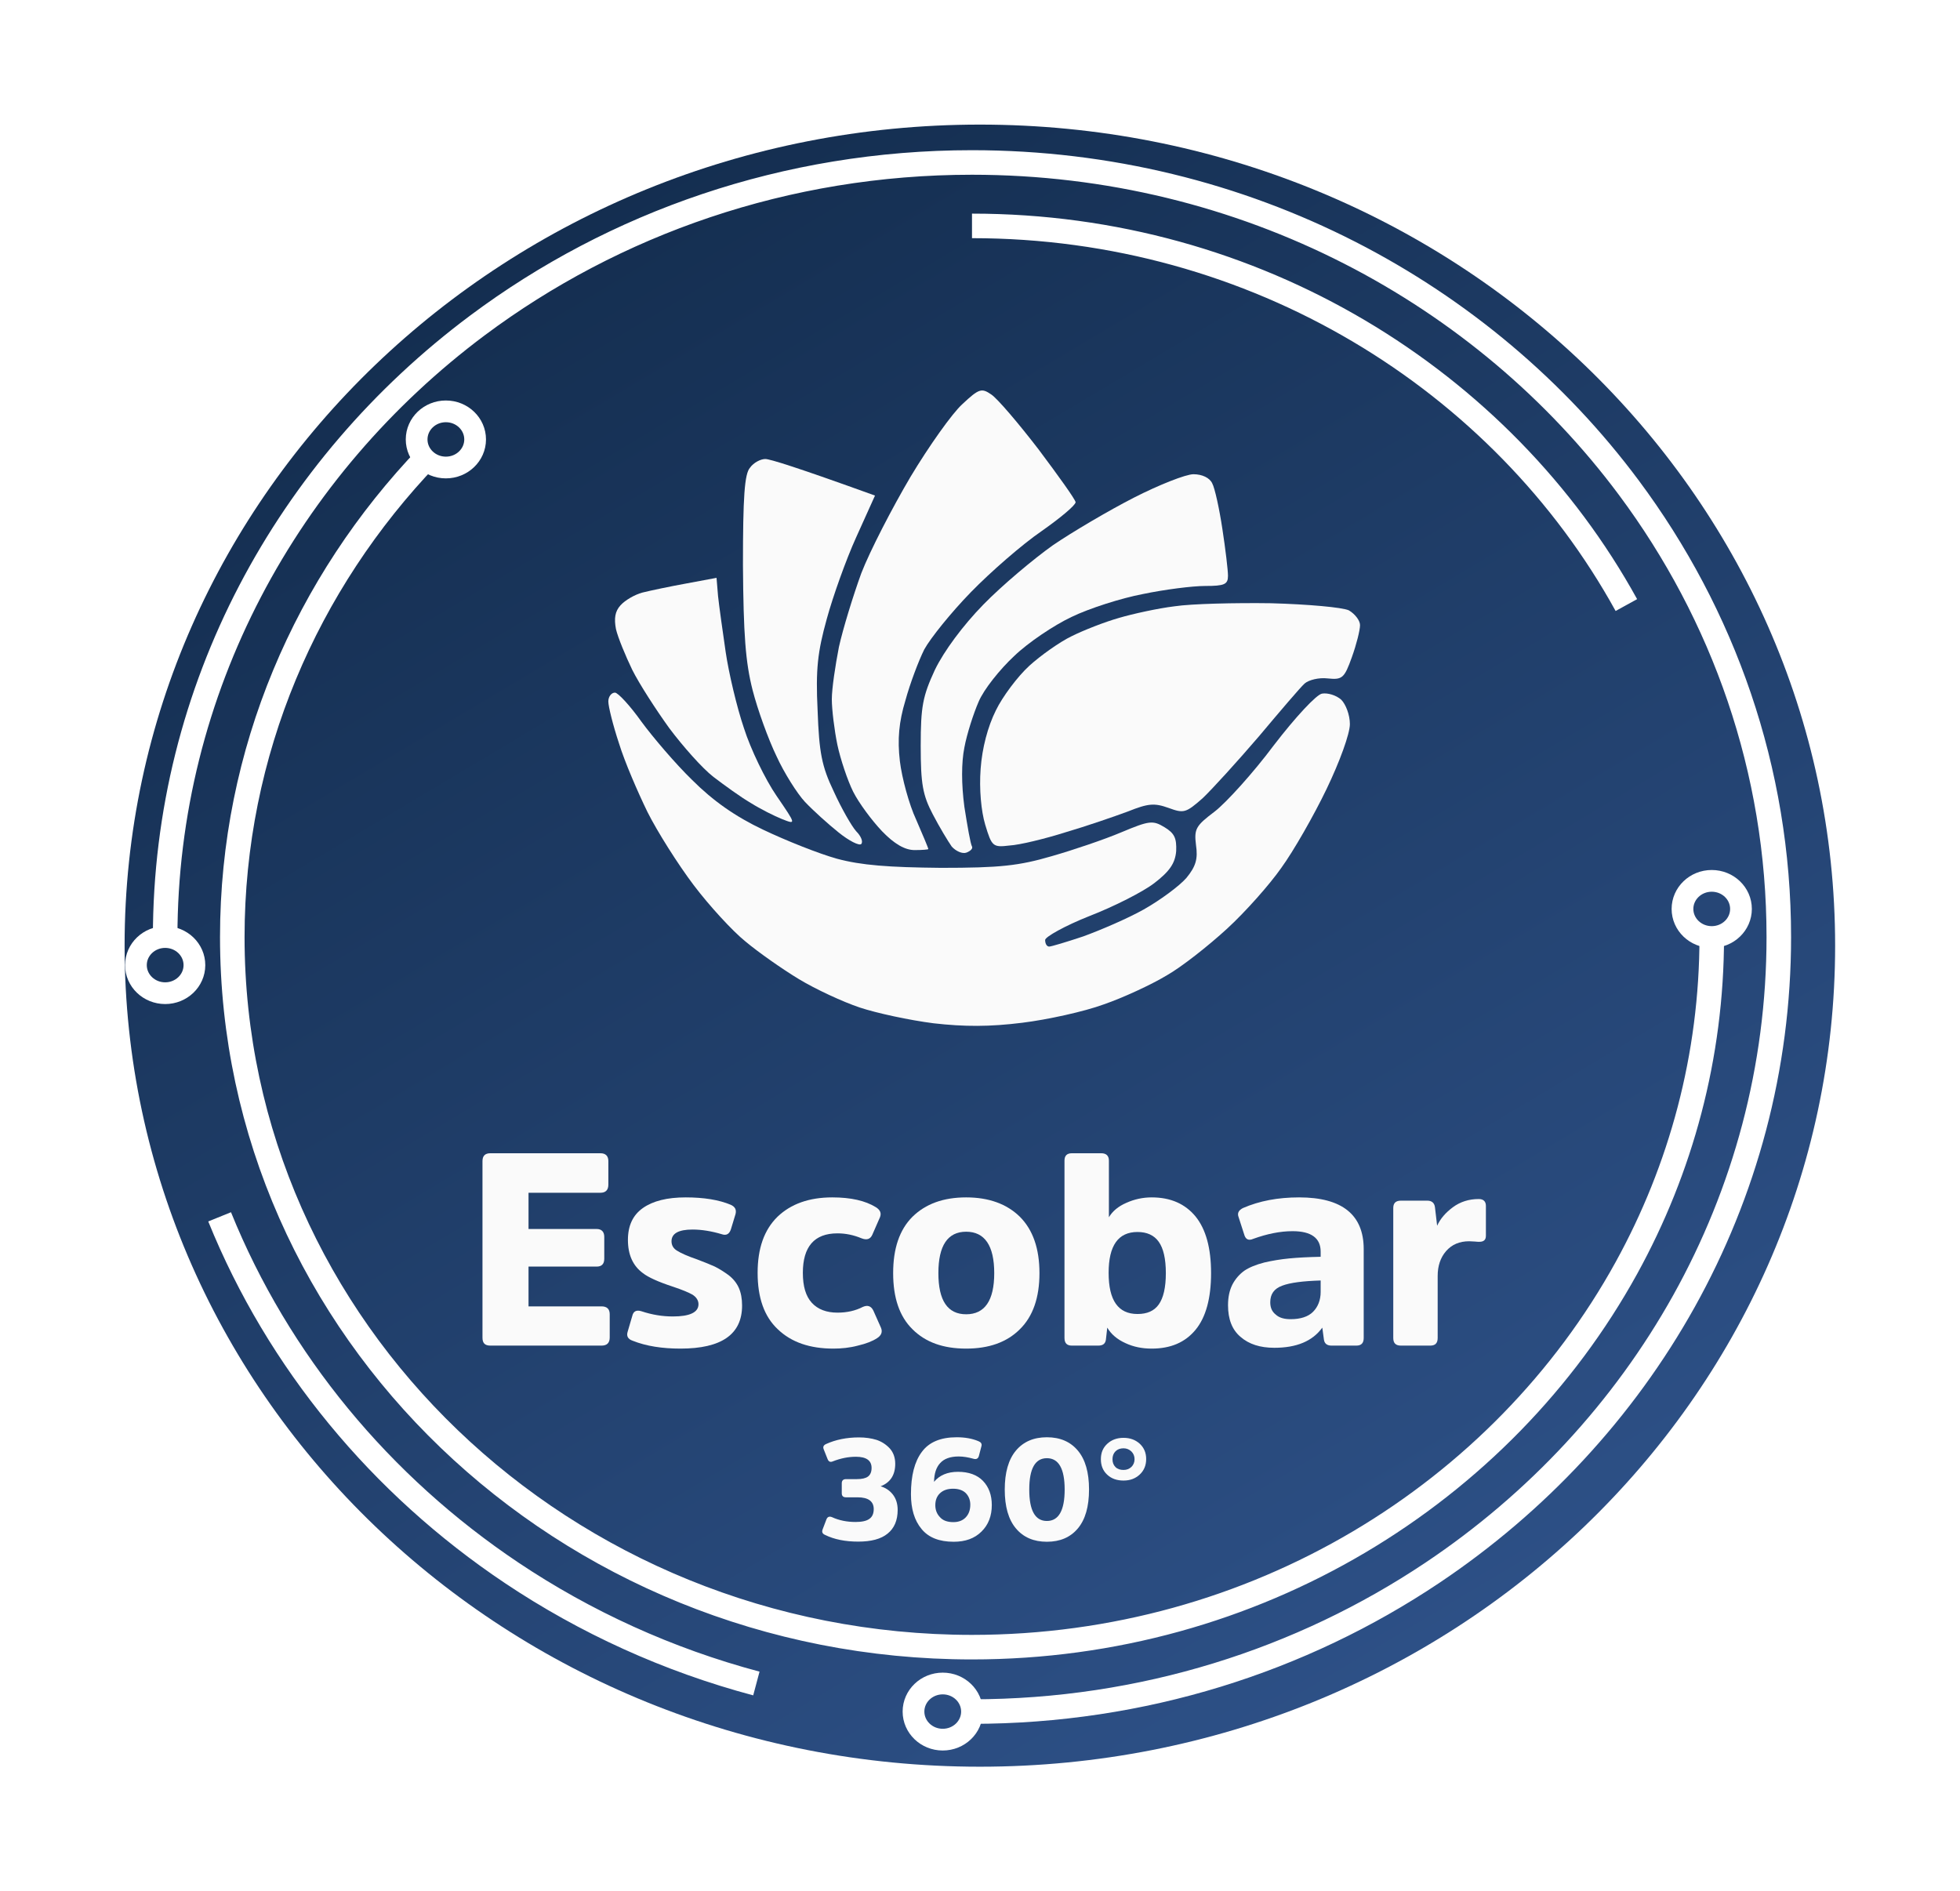 <svg width="1227" height="1184" viewBox="0 0 1227 1184" fill="none" xmlns="http://www.w3.org/2000/svg">
<g filter="url(#filter0_d_3405_15751)">
<path d="M613.417 1106C909.119 1106 1148.83 875.874 1148.83 592C1148.83 308.126 909.119 78 613.417 78C317.714 78 78 308.126 78 592C78 875.874 317.714 1106 613.417 1106Z" fill="url(#paint0_linear_3405_15751)"/>
<g filter="url(#filter1_d_3405_15751)">
<g filter="url(#filter2_d_3405_15751)">
<path d="M700.379 364.429C708.964 361.885 724.862 358.387 735.354 357.116C745.847 355.526 773.191 354.89 795.765 355.208C818.658 355.844 840.279 357.752 844.412 359.659C848.228 361.885 851.407 366.018 851.407 368.88C851.407 372.059 849.182 380.962 846.32 388.911C841.551 402.265 840.279 403.219 831.058 402.265C825.653 401.629 819.294 403.219 816.75 405.445C814.207 407.67 801.489 422.614 788.134 438.512C774.78 454.092 758.883 471.579 752.842 477.303C742.349 486.523 741.077 486.841 731.539 483.344C722.636 480.164 718.82 480.482 706.102 485.569C697.517 488.749 680.03 494.79 666.994 498.605C653.958 502.739 638.06 506.554 632.019 506.872C621.526 508.144 620.89 507.508 616.757 493.836C614.213 485.251 612.941 471.579 613.895 458.861C614.849 445.825 618.347 432.471 623.434 422.296C627.567 413.712 637.106 400.993 644.419 394.316C651.414 387.957 663.496 379.372 670.809 375.875C678.44 372.06 691.476 366.972 700.379 364.429Z" fill="#FAFAFA"/>
</g>
<g filter="url(#filter3_d_3405_15751)">
<path d="M387.517 442.959C383.701 431.512 380.84 419.748 380.84 416.886V416.568C380.84 413.707 382.748 411.163 384.973 411.163C386.881 411.163 394.512 419.43 401.507 429.287C408.502 438.825 422.81 455.677 433.302 465.851C446.339 478.887 460.329 488.744 477.816 497.011C491.806 503.688 512.473 511.955 523.919 515.134C539.181 519.268 556.351 520.539 589.1 520.857C625.983 520.857 637.747 519.586 658.414 513.544C671.768 509.729 691.482 503.052 701.974 498.601C719.462 491.288 721.687 490.97 729 495.421C735.359 499.237 736.631 502.416 736.313 510.365C735.677 517.996 732.18 523.083 722.641 530.396C715.646 535.801 697.523 545.022 681.943 551.063C666.681 557.104 654.281 564.099 654.281 566.007C654.281 568.233 655.235 570.14 656.824 570.14C658.096 570.14 667.635 567.279 678.127 563.781C688.62 559.966 705.789 552.653 715.964 546.93C726.139 541.207 738.221 532.304 742.672 527.217C748.713 519.904 749.985 515.134 748.713 506.549C747.442 496.375 748.713 494.467 760.478 485.564C767.473 480.159 784.324 461.718 797.36 444.23C811.032 426.425 824.069 412.435 827.566 411.799C831.064 411.163 836.469 412.753 839.648 415.614C842.51 418.476 845.054 425.153 845.054 430.876C845.054 436.917 838.694 454.405 830.428 471.574C822.479 488.108 809.761 510.365 802.13 520.857C794.817 531.35 779.555 548.52 768.109 559.012C756.662 569.505 739.811 582.859 730.272 588.264C720.733 593.987 702.928 602.254 690.846 606.387C678.763 610.839 655.553 615.926 639.973 617.834C619.624 620.377 603.726 620.377 584.331 618.152C569.387 616.244 548.72 611.792 538.227 608.295C527.735 604.797 510.565 596.849 500.073 590.49C489.58 584.13 474.636 573.638 466.688 566.961C458.739 560.602 444.113 544.704 434.256 531.668C424.4 518.632 411.363 497.965 405.322 485.882C399.281 473.482 391.014 454.405 387.517 442.959Z" fill="#FAFAFA"/>
</g>
<g filter="url(#filter4_d_3405_15751)">
<path d="M570.019 276.038C581.466 256.961 596.092 236.294 602.451 230.571C612.943 220.714 614.533 220.396 620.574 224.529C624.39 227.073 637.426 242.335 650.144 258.869C662.544 275.402 673.037 290.028 673.355 291.936C673.355 293.844 663.816 301.792 652.052 310.059C639.969 318.326 620.256 335.496 607.856 348.214C595.456 360.932 582.42 377.148 578.604 384.143C575.107 391.138 569.701 405.446 566.84 415.938C562.706 429.61 561.752 440.421 563.342 454.093C564.614 464.585 569.065 481.119 573.517 490.657C577.65 500.196 581.148 508.463 581.148 509.099C581.148 509.417 577.332 509.735 572.563 509.735C566.522 509.735 559.845 505.919 552.214 497.97C545.855 491.293 537.588 480.165 534.09 473.17C530.593 466.175 526.142 452.821 524.234 443.918C522.326 434.697 520.736 421.661 520.736 415.302C520.736 408.625 522.962 393.999 525.188 382.553C527.731 371.107 534.09 350.439 539.178 336.449C544.583 322.459 558.573 295.433 570.019 276.038Z" fill="#FAFAFA"/>
</g>
<g filter="url(#filter5_d_3405_15751)">
<path d="M659.05 318.958C671.132 310.691 694.343 297.019 709.922 289.07C725.502 281.121 742.354 274.444 747.123 274.444C752.528 274.444 757.298 276.67 758.887 280.168C760.477 283.029 763.339 296.065 765.246 308.783C767.154 321.184 768.744 334.538 768.744 338.035C768.744 343.441 766.518 344.394 754.436 344.394C746.487 344.394 729 346.62 715.328 349.482C701.973 352.025 681.942 358.384 670.814 363.79C660.003 368.877 643.788 379.687 634.885 388.272C625.982 396.539 615.808 409.257 612.628 416.888C609.449 424.201 605.315 436.919 603.725 445.504C601.818 455.043 601.818 468.397 603.725 482.705C605.633 494.787 607.541 505.915 608.495 507.505C609.131 508.777 607.541 510.367 604.997 511.321C602.454 512.274 598.32 510.367 595.777 507.505C593.551 504.326 588.146 495.423 584.012 487.474C577.653 475.392 576.381 468.397 576.381 444.55C576.381 419.75 577.653 413.391 585.284 396.857C591.007 385.093 602.772 369.195 615.49 356.159C627.254 344.076 646.967 327.543 659.05 318.958Z" fill="#FAFAFA"/>
</g>
<g filter="url(#filter6_d_3405_15751)">
<path d="M465.102 331.365C465.102 288.759 466.056 274.133 469.553 270.317C471.779 267.138 476.23 264.912 479.092 264.912C481.954 264.912 498.487 269.999 547.77 287.805L536.006 313.877C529.647 327.867 521.38 351.078 517.565 365.068C511.841 385.735 510.57 396.545 511.841 422.3C512.795 448.69 514.385 457.275 522.016 473.172C526.785 483.665 533.144 494.793 536.006 497.973C538.868 500.834 540.457 504.332 539.185 505.922C537.914 507.194 531.555 504.014 524.878 498.609C518.518 493.522 508.98 484.937 503.893 479.532C499.123 474.444 490.856 461.408 486.087 450.916C481 440.423 474.323 421.982 471.143 409.581C466.692 392.094 465.42 374.924 465.102 331.365Z" fill="#FAFAFA"/>
</g>
<g filter="url(#filter7_d_3405_15751)">
<path d="M402.142 348.531C407.23 347.259 419.312 344.715 429.804 342.808L448.564 339.31L449.518 350.757C450.154 356.798 452.379 372.695 454.287 385.732C456.195 398.768 461.282 420.389 465.733 433.425C469.867 446.461 479.087 465.538 486.082 475.713C498.483 493.836 498.483 493.836 489.58 490.339C484.811 488.431 475.908 483.98 469.867 480.164C463.826 476.667 453.333 469.036 446.656 463.948C439.661 458.543 427.579 444.871 418.994 433.425C410.727 421.978 400.235 405.763 395.783 396.86C391.65 388.275 386.881 376.829 385.609 371.424C384.337 364.747 384.973 360.295 388.47 356.48C391.332 353.3 397.373 349.803 402.142 348.531Z" fill="#FAFAFA"/>
</g>
<path d="M876.988 740.423H893.533C896.262 740.423 897.967 741.788 898.309 744.517L899.673 756.115C901.72 751.681 904.961 747.928 909.566 744.517C914.171 741.105 919.629 739.4 925.77 739.4C928.669 739.4 930.204 740.935 930.204 743.664V762.426C930.204 764.985 928.84 766.179 926.111 766.179C925.428 766.179 924.576 766.179 923.211 766.008C921.847 766.008 920.823 765.837 919.8 765.837C913.659 765.837 908.884 767.884 905.302 771.978C901.72 776.071 900.014 781.359 900.014 787.499V826.388C900.014 829.629 898.479 831.164 895.409 831.164H876.988C873.747 831.164 872.212 829.629 872.212 826.388V745.028C872.212 741.958 873.747 740.423 876.988 740.423Z" fill="#FAFAFA"/>
<path d="M853.709 770.784V826.388C853.709 829.629 852.174 831.164 849.104 831.164H833.582C830.853 831.164 829.147 829.97 828.806 827.412L827.783 819.907C821.643 828.435 811.579 832.529 797.763 832.529C788.894 832.529 781.901 830.311 776.613 825.706C771.326 821.271 768.767 814.619 768.767 805.92C768.767 800.974 769.62 796.71 771.496 792.957C773.373 789.376 775.931 786.476 779.001 784.259C782.071 782.212 786.165 780.506 791.453 779.142C796.57 777.948 801.857 777.095 807.145 776.583C812.432 776.071 818.914 775.73 826.76 775.56V772.319C826.76 763.791 820.79 759.527 809.191 759.527C801.345 759.527 793.158 761.232 784.63 764.302C781.56 765.667 779.684 764.644 778.831 761.403L775.419 750.828C774.396 748.269 775.419 746.393 778.148 745.029C788.382 740.594 799.981 738.377 813.285 738.377C840.234 738.377 853.709 749.293 853.709 770.784ZM826.76 797.563V790.399C815.673 790.74 807.656 791.763 802.71 793.64C797.593 795.516 795.205 798.927 795.205 804.044C795.205 807.285 796.228 809.843 798.616 811.72C800.834 813.766 803.904 814.619 807.997 814.619C814.138 814.619 818.914 813.084 821.984 810.014C825.054 806.944 826.76 802.68 826.76 797.563Z" fill="#FAFAFA"/>
<path d="M694.023 785.623C694.023 802.85 699.993 811.378 712.103 811.378C718.073 811.378 722.507 809.502 725.407 805.409C728.307 801.315 729.842 794.834 729.842 785.794C729.842 776.754 728.307 770.272 725.407 766.179C722.507 762.085 718.073 760.038 712.103 760.038C699.993 760.038 694.023 768.567 694.023 785.623ZM693.17 819.907L692.317 827.412C691.976 829.97 690.441 831.164 687.542 831.164H670.997C667.927 831.164 666.392 829.629 666.392 826.388V715.35C666.392 712.28 667.927 710.745 670.997 710.745H689.418C692.488 710.745 694.194 712.28 694.194 715.35V750.828C696.411 747.075 699.993 744.005 705.11 741.788C710.056 739.57 715.344 738.376 720.972 738.376C732.912 738.376 741.952 742.47 748.433 750.316C754.915 758.333 758.156 770.102 758.156 785.794C758.156 801.486 754.915 813.425 748.433 821.271C741.952 829.117 732.912 833.04 720.972 833.04C715.173 833.04 709.715 832.017 704.598 829.629C699.311 827.241 695.558 824 693.17 819.907Z" fill="#FAFAFA"/>
<path d="M604.843 833.04C590.516 833.04 579.429 829.117 571.242 820.93C563.054 812.914 559.131 801.145 559.131 785.794C559.131 770.443 563.054 758.674 571.242 750.487C579.429 742.47 590.516 738.377 604.843 738.377C619 738.377 630.257 742.47 638.444 750.487C646.632 758.674 650.725 770.443 650.725 785.794C650.725 801.145 646.632 812.914 638.444 820.93C630.257 829.117 619 833.04 604.843 833.04ZM604.843 811.549C616.441 811.549 622.411 803.021 622.411 785.794C622.411 768.567 616.441 759.868 604.843 759.868C593.245 759.868 587.445 768.567 587.445 785.794C587.445 803.021 593.245 811.549 604.843 811.549Z" fill="#FAFAFA"/>
<path d="M474.288 785.623C474.288 770.272 478.381 758.674 486.739 750.487C495.097 742.47 506.525 738.377 521.023 738.377C532.621 738.377 541.661 740.423 548.313 744.517C551.042 746.223 551.895 748.269 550.872 750.828L546.096 761.744C544.902 764.473 542.685 765.326 539.273 763.961C534.327 761.915 529.38 760.891 524.263 760.891C509.765 760.891 502.602 769.249 502.602 785.623C502.602 794.151 504.478 800.292 508.23 804.385C511.983 808.479 517.441 810.526 524.263 810.526C530.233 810.526 535.521 809.332 540.126 806.944C543.196 805.579 545.414 806.432 546.778 809.332L551.554 820.077C552.577 822.636 551.725 824.853 548.995 826.559C546.096 828.435 542.173 829.97 537.056 831.164C531.939 832.529 526.822 833.04 521.705 833.04C507.036 833.04 495.438 829.117 486.91 820.93C478.381 812.914 474.288 801.145 474.288 785.623Z" fill="#FAFAFA"/>
<path d="M464.56 806.091C464.56 824.171 451.597 833.04 426.012 833.04C414.584 833.04 404.521 831.505 395.992 828.094C393.093 827.071 392.069 825.194 392.922 822.465L395.822 812.572C396.504 809.673 398.38 808.649 401.621 809.673C408.273 811.89 414.755 812.914 421.236 812.914C431.811 812.914 437.269 810.355 437.269 805.238C437.269 802.85 435.905 800.803 433.517 799.268C431.129 797.904 427.035 796.198 421.407 794.322C412.025 791.252 405.715 788.352 402.474 785.794C396.163 781.188 393.093 774.195 393.093 764.985C393.093 756.115 396.163 749.463 402.474 745.029C408.785 740.594 417.654 738.377 429.253 738.377C440.68 738.377 450.062 739.912 457.396 742.982C460.125 744.176 461.148 746.052 460.466 748.781L457.566 758.333C456.543 761.403 454.667 762.426 451.767 761.403C445.456 759.527 439.316 758.503 433.517 758.503C424.647 758.503 420.383 761.062 420.383 765.838C420.383 768.396 421.577 770.443 423.965 771.807C426.353 773.342 430.617 775.219 436.587 777.265C441.192 778.971 444.774 780.506 447.503 781.7C450.232 783.065 452.961 784.77 456.031 786.988C458.931 789.205 461.148 791.934 462.513 795.004C463.877 798.074 464.56 801.827 464.56 806.091Z" fill="#FAFAFA"/>
<path d="M373.51 781.7H330.869V806.603H376.581C379.992 806.603 381.698 808.308 381.698 811.549V826.047C381.698 829.458 379.992 831.164 376.581 831.164H306.99C303.579 831.164 302.043 829.629 302.043 826.218V715.691C302.043 712.451 303.579 710.745 306.99 710.745H375.898C379.139 710.745 380.845 712.451 380.845 715.691V730.36C380.845 733.771 379.139 735.477 375.898 735.477H330.869V758.162H373.51C376.581 758.162 378.286 759.868 378.286 763.108V776.754C378.286 780.165 376.581 781.7 373.51 781.7Z" fill="#FAFAFA"/>
<path d="M529.654 914.746H536.474C539.615 914.746 541.948 914.207 543.384 913.13C544.819 912.053 545.627 910.259 545.627 907.746C545.627 903.08 542.307 900.747 535.846 900.747C531 900.747 526.244 901.734 521.398 903.618C519.783 904.336 518.706 903.798 518.078 902.182L515.655 896.08C515.027 894.555 515.565 893.478 517.18 892.76C523.103 890.068 530.013 888.632 537.73 888.632C541.768 888.632 545.448 889.17 548.678 890.158C551.909 891.234 554.691 893.029 557.024 895.542C559.267 898.054 560.434 901.285 560.434 905.144C560.434 912.143 557.383 916.899 551.281 919.232C554.332 920.13 556.934 921.835 558.908 924.347C560.882 926.86 561.959 930.091 561.959 934.039C561.959 940.59 559.806 945.525 555.678 948.846C551.55 952.256 545.358 953.871 537.282 953.871C529.205 953.871 522.295 952.525 516.463 949.653C514.847 948.935 514.399 947.859 514.937 946.333L517.36 939.962C517.988 938.346 519.155 937.898 520.77 938.526C525.257 940.59 530.192 941.577 535.577 941.577C539.525 941.577 542.486 940.949 544.281 939.603C546.076 938.346 546.973 936.282 546.973 933.501C546.973 928.655 543.563 926.142 536.923 926.142H529.654C527.859 926.142 526.962 925.335 526.962 923.54V917.348C526.962 915.643 527.859 914.746 529.654 914.746Z" fill="#FAFAFA"/>
<path d="M609.402 902.003C606.171 901.105 603.12 900.567 600.159 900.567C594.864 900.567 591.005 902.003 588.583 904.695C586.07 907.387 584.814 911.336 584.724 916.451C588.134 912.323 593.159 910.169 599.71 910.169C606.53 910.169 611.824 912.143 615.414 915.912C619.003 919.681 620.888 924.706 620.888 930.988C620.888 937.808 618.734 943.372 614.427 947.589C610.119 951.897 604.287 953.961 597.018 953.961C588.044 953.961 581.314 951.358 576.917 945.974C572.43 940.59 570.276 933.321 570.276 924.168C570.276 912.592 572.52 903.798 577.096 897.695C581.583 891.593 588.852 888.542 598.902 888.542C604.107 888.542 608.594 889.35 612.453 890.965C614.068 891.593 614.786 892.58 614.427 894.016L612.812 900.208C612.363 901.913 611.196 902.541 609.402 902.003ZM596.838 941.667C600.069 941.667 602.671 940.68 604.556 938.705C606.44 936.731 607.427 934.129 607.427 930.719C607.427 927.847 606.44 925.424 604.645 923.54C602.851 921.745 600.159 920.758 596.659 920.758C593.069 920.758 590.377 921.745 588.403 923.63C586.429 925.514 585.531 928.027 585.531 931.078C585.531 933.949 586.429 936.462 588.403 938.526C590.288 940.68 593.069 941.667 596.838 941.667Z" fill="#FAFAFA"/>
<path d="M655.374 888.542C663.629 888.542 670.091 891.324 674.757 896.888C679.423 902.452 681.756 910.528 681.756 921.207C681.756 931.975 679.423 940.051 674.757 945.615C670.091 951.179 663.629 953.961 655.374 953.961C647.118 953.961 640.657 951.179 635.99 945.615C631.324 940.051 628.991 931.975 628.991 921.296C628.991 910.618 631.324 902.452 635.99 896.888C640.657 891.324 647.118 888.542 655.374 888.542ZM655.374 940.949C662.732 940.949 666.501 934.398 666.501 921.296C666.501 908.195 662.732 901.644 655.374 901.644C648.015 901.644 644.336 908.195 644.336 921.296C644.336 934.398 648.015 940.949 655.374 940.949Z" fill="#FAFAFA"/>
<path d="M703.349 909.002C705.323 909.002 706.938 908.374 708.284 907.118C709.541 905.862 710.259 904.246 710.259 902.272C710.259 900.298 709.541 898.683 708.284 897.426C706.938 896.17 705.323 895.452 703.349 895.452C701.285 895.452 699.58 896.08 698.323 897.336C697.067 898.593 696.439 900.298 696.439 902.272C696.439 904.336 697.067 905.951 698.323 907.208C699.58 908.464 701.285 909.002 703.349 909.002ZM703.349 915.643C699.221 915.643 695.811 914.476 693.119 911.964C690.427 909.451 689.17 906.22 689.17 902.272C689.17 898.324 690.427 895.183 693.119 892.67C695.811 890.158 699.221 888.901 703.349 888.901C707.477 888.901 710.797 890.158 713.489 892.58C716.181 895.093 717.527 898.234 717.527 902.182C717.527 906.131 716.181 909.361 713.489 911.874C710.797 914.387 707.477 915.643 703.349 915.643Z" fill="#FAFAFA"/>
</g>
</g>
<path d="M608.489 1071.48C715.505 1071.48 814.854 1039.36 896.626 984.64C1027.67 896.953 1113.57 751.224 1113.57 586.583C1113.57 481.834 1078.8 384.748 1019.75 305.391C974.296 244.291 914.438 193.71 844.999 158.227C774.406 122.154 693.879 101.707 608.489 101.707C491.918 101.707 384.443 139.819 298.87 203.738C179.992 292.532 103.397 431.14 103.397 586.596M137.487 761.768C174.173 852.361 238.448 929.844 320.339 984.653C366.409 1015.48 418.049 1039.13 473.503 1053.91M1071.59 586.596C1071.59 661.373 1052.25 731.885 1018.15 793.79C940.429 934.839 785.966 1031.16 608.502 1031.16C353.145 1031.16 145.417 831.726 145.417 586.596C145.417 470.674 191.867 364.982 267.833 285.763M608.489 141.417C785.953 141.417 940.416 237.736 1018.14 378.784" stroke="white" stroke-width="15.366" stroke-miterlimit="10"/>
<path d="M297.44 275.123C297.457 265.415 289.273 257.532 279.16 257.516C269.048 257.5 260.837 265.357 260.82 275.065C260.803 284.773 268.987 292.656 279.1 292.672C289.212 292.688 297.423 284.831 297.44 275.123Z" stroke="white" stroke-width="13.601" stroke-miterlimit="10"/>
<path d="M121.712 604.218C121.732 594.51 113.551 586.625 103.439 586.605C93.326 586.586 85.112 594.439 85.092 604.147C85.071 613.855 93.252 621.741 103.365 621.76C113.477 621.78 121.691 613.926 121.712 604.218Z" stroke="white" stroke-width="13.601" stroke-miterlimit="10"/>
<path d="M1071.58 586.594C1081.7 586.594 1089.89 578.724 1089.89 569.016C1089.89 559.308 1081.7 551.439 1071.58 551.439C1061.47 551.439 1053.27 559.308 1053.27 569.016C1053.27 578.724 1061.47 586.594 1071.58 586.594Z" stroke="white" stroke-width="13.601" stroke-miterlimit="10"/>
<path d="M590.179 1089.06C600.291 1089.06 608.489 1081.19 608.489 1071.48C608.489 1061.78 600.291 1053.91 590.179 1053.91C580.066 1053.91 571.869 1061.78 571.869 1071.48C571.869 1081.19 580.066 1089.06 590.179 1089.06Z" stroke="white" stroke-width="13.601" stroke-miterlimit="10"/>
<defs>
<filter id="filter0_d_3405_15751" x="0.378" y="0.378" width="1226.08" height="1183.24" filterUnits="userSpaceOnUse" color-interpolation-filters="sRGB">
<feFlood flood-opacity="0" result="BackgroundImageFix"/>
<feColorMatrix in="SourceAlpha" type="matrix" values="0 0 0 0 0 0 0 0 0 0 0 0 0 0 0 0 0 0 127 0" result="hardAlpha"/>
<feOffset/>
<feGaussianBlur stdDeviation="38.811"/>
<feComposite in2="hardAlpha" operator="out"/>
<feColorMatrix type="matrix" values="0 0 0 0 0 0 0 0 0 0 0 0 0 0 0 0 0 0 0.25 0"/>
<feBlend mode="normal" in2="BackgroundImageFix" result="effect1_dropShadow_3405_15751"/>
<feBlend mode="normal" in="SourceGraphic" in2="effect1_dropShadow_3405_15751" result="shape"/>
</filter>
<filter id="filter1_d_3405_15751" x="285.218" y="216.416" width="661.812" height="765.587" filterUnits="userSpaceOnUse" color-interpolation-filters="sRGB">
<feFlood flood-opacity="0" result="BackgroundImageFix"/>
<feColorMatrix in="SourceAlpha" type="matrix" values="0 0 0 0 0 0 0 0 0 0 0 0 0 0 0 0 0 0 127 0" result="hardAlpha"/>
<feOffset dy="11.217"/>
<feGaussianBlur stdDeviation="8.413"/>
<feComposite in2="hardAlpha" operator="out"/>
<feColorMatrix type="matrix" values="0 0 0 0 0 0 0 0 0 0 0 0 0 0 0 0 0 0 0.4 0"/>
<feBlend mode="normal" in2="BackgroundImageFix" result="effect1_dropShadow_3405_15751"/>
<feBlend mode="normal" in="SourceGraphic" in2="effect1_dropShadow_3405_15751" result="shape"/>
</filter>
<filter id="filter2_d_3405_15751" x="602.361" y="355.128" width="260.263" height="174.624" filterUnits="userSpaceOnUse" color-interpolation-filters="sRGB">
<feFlood flood-opacity="0" result="BackgroundImageFix"/>
<feColorMatrix in="SourceAlpha" type="matrix" values="0 0 0 0 0 0 0 0 0 0 0 0 0 0 0 0 0 0 127 0" result="hardAlpha"/>
<feOffset dy="11.217"/>
<feGaussianBlur stdDeviation="5.609"/>
<feComposite in2="hardAlpha" operator="out"/>
<feColorMatrix type="matrix" values="0 0 0 0 0 0 0 0 0 0 0 0 0 0 0 0 0 0 0.25 0"/>
<feBlend mode="normal" in2="BackgroundImageFix" result="effect1_dropShadow_3405_15751"/>
<feBlend mode="normal" in="SourceGraphic" in2="effect1_dropShadow_3405_15751" result="shape"/>
</filter>
<filter id="filter3_d_3405_15751" x="369.623" y="411.163" width="486.648" height="231.054" filterUnits="userSpaceOnUse" color-interpolation-filters="sRGB">
<feFlood flood-opacity="0" result="BackgroundImageFix"/>
<feColorMatrix in="SourceAlpha" type="matrix" values="0 0 0 0 0 0 0 0 0 0 0 0 0 0 0 0 0 0 127 0" result="hardAlpha"/>
<feOffset dy="11.217"/>
<feGaussianBlur stdDeviation="5.609"/>
<feComposite in2="hardAlpha" operator="out"/>
<feColorMatrix type="matrix" values="0 0 0 0 0 0 0 0 0 0 0 0 0 0 0 0 0 0 0.25 0"/>
<feBlend mode="normal" in2="BackgroundImageFix" result="effect1_dropShadow_3405_15751"/>
<feBlend mode="normal" in="SourceGraphic" in2="effect1_dropShadow_3405_15751" result="shape"/>
</filter>
<filter id="filter4_d_3405_15751" x="509.519" y="222.025" width="175.052" height="310.144" filterUnits="userSpaceOnUse" color-interpolation-filters="sRGB">
<feFlood flood-opacity="0" result="BackgroundImageFix"/>
<feColorMatrix in="SourceAlpha" type="matrix" values="0 0 0 0 0 0 0 0 0 0 0 0 0 0 0 0 0 0 127 0" result="hardAlpha"/>
<feOffset dy="11.217"/>
<feGaussianBlur stdDeviation="5.609"/>
<feComposite in2="hardAlpha" operator="out"/>
<feColorMatrix type="matrix" values="0 0 0 0 0 0 0 0 0 0 0 0 0 0 0 0 0 0 0.25 0"/>
<feBlend mode="normal" in2="BackgroundImageFix" result="effect1_dropShadow_3405_15751"/>
<feBlend mode="normal" in="SourceGraphic" in2="effect1_dropShadow_3405_15751" result="shape"/>
</filter>
<filter id="filter5_d_3405_15751" x="565.164" y="274.444" width="214.797" height="259.559" filterUnits="userSpaceOnUse" color-interpolation-filters="sRGB">
<feFlood flood-opacity="0" result="BackgroundImageFix"/>
<feColorMatrix in="SourceAlpha" type="matrix" values="0 0 0 0 0 0 0 0 0 0 0 0 0 0 0 0 0 0 127 0" result="hardAlpha"/>
<feOffset dy="11.217"/>
<feGaussianBlur stdDeviation="5.609"/>
<feComposite in2="hardAlpha" operator="out"/>
<feColorMatrix type="matrix" values="0 0 0 0 0 0 0 0 0 0 0 0 0 0 0 0 0 0 0.25 0"/>
<feBlend mode="normal" in2="BackgroundImageFix" result="effect1_dropShadow_3405_15751"/>
<feBlend mode="normal" in="SourceGraphic" in2="effect1_dropShadow_3405_15751" result="shape"/>
</filter>
<filter id="filter6_d_3405_15751" x="453.885" y="264.912" width="105.103" height="263.723" filterUnits="userSpaceOnUse" color-interpolation-filters="sRGB">
<feFlood flood-opacity="0" result="BackgroundImageFix"/>
<feColorMatrix in="SourceAlpha" type="matrix" values="0 0 0 0 0 0 0 0 0 0 0 0 0 0 0 0 0 0 127 0" result="hardAlpha"/>
<feOffset dy="11.217"/>
<feGaussianBlur stdDeviation="5.609"/>
<feComposite in2="hardAlpha" operator="out"/>
<feColorMatrix type="matrix" values="0 0 0 0 0 0 0 0 0 0 0 0 0 0 0 0 0 0 0.25 0"/>
<feBlend mode="normal" in2="BackgroundImageFix" result="effect1_dropShadow_3405_15751"/>
<feBlend mode="normal" in="SourceGraphic" in2="effect1_dropShadow_3405_15751" result="shape"/>
</filter>
<filter id="filter7_d_3405_15751" x="373.787" y="339.31" width="133.304" height="175.272" filterUnits="userSpaceOnUse" color-interpolation-filters="sRGB">
<feFlood flood-opacity="0" result="BackgroundImageFix"/>
<feColorMatrix in="SourceAlpha" type="matrix" values="0 0 0 0 0 0 0 0 0 0 0 0 0 0 0 0 0 0 127 0" result="hardAlpha"/>
<feOffset dy="11.217"/>
<feGaussianBlur stdDeviation="5.609"/>
<feComposite in2="hardAlpha" operator="out"/>
<feColorMatrix type="matrix" values="0 0 0 0 0 0 0 0 0 0 0 0 0 0 0 0 0 0 0.25 0"/>
<feBlend mode="normal" in2="BackgroundImageFix" result="effect1_dropShadow_3405_15751"/>
<feBlend mode="normal" in="SourceGraphic" in2="effect1_dropShadow_3405_15751" result="shape"/>
</filter>
<linearGradient id="paint0_linear_3405_15751" x1="330.548" y1="155.51" x2="863.595" y2="1048.01" gradientUnits="userSpaceOnUse">
<stop stop-color="#142E50"/>
<stop offset="1" stop-color="#2D5086"/>
</linearGradient>
</defs>
</svg>
